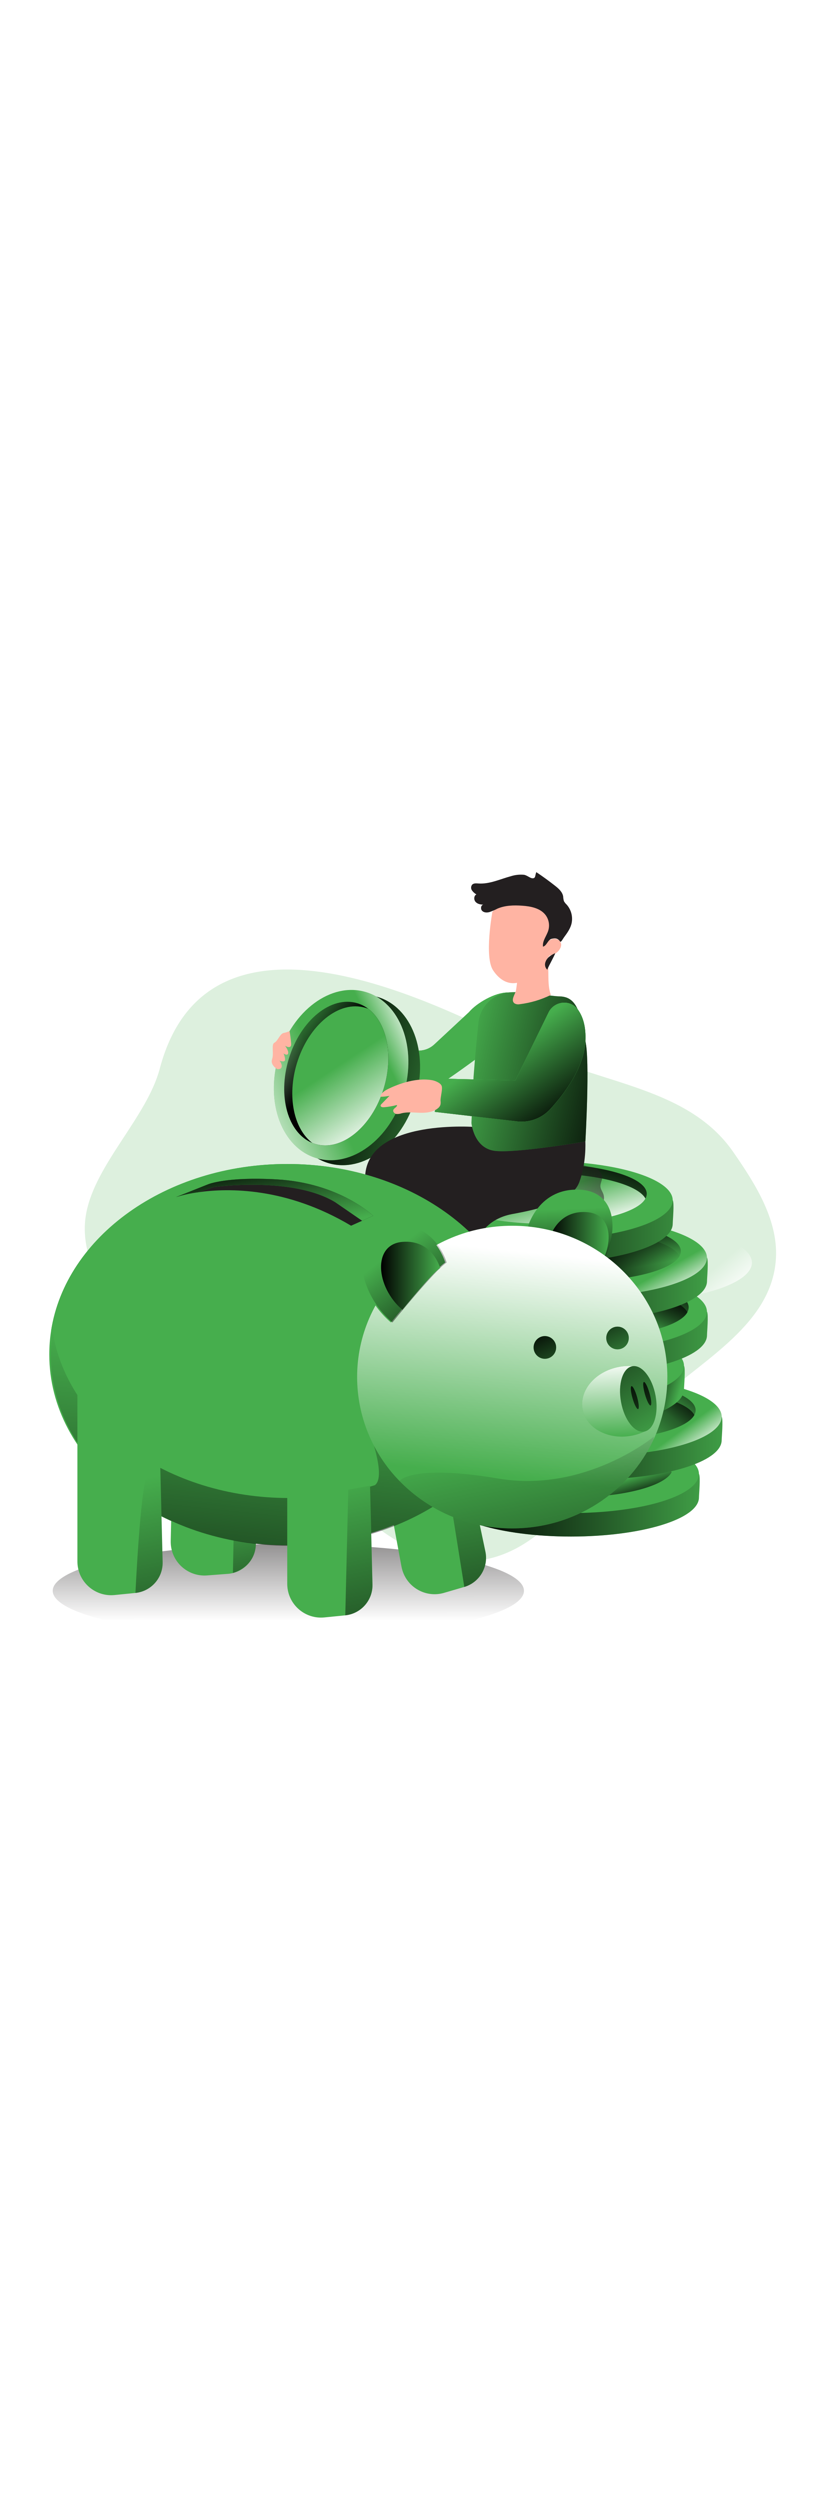 <?xml version="1.0" encoding="UTF-8"?>
<svg xmlns="http://www.w3.org/2000/svg" xmlns:xlink="http://www.w3.org/1999/xlink" id="_0068_piggy_bank" viewBox="0 0 500 500" data-imageid="savings-76" class="illustrations_image" style="width: 166px;">
  <defs>
    <style>.cls-1_savings-76{fill:url(#linear-gradient);}.cls-1_savings-76,.cls-2_savings-76,.cls-3_savings-76,.cls-4_savings-76,.cls-5_savings-76,.cls-6_savings-76,.cls-7_savings-76,.cls-8_savings-76,.cls-9_savings-76,.cls-10_savings-76,.cls-11_savings-76,.cls-12_savings-76,.cls-13_savings-76,.cls-14_savings-76,.cls-15_savings-76,.cls-16_savings-76,.cls-17_savings-76,.cls-18_savings-76,.cls-19_savings-76,.cls-20_savings-76,.cls-21_savings-76,.cls-22_savings-76,.cls-23_savings-76,.cls-24_savings-76,.cls-25_savings-76,.cls-26_savings-76,.cls-27_savings-76,.cls-28_savings-76,.cls-29_savings-76,.cls-30_savings-76,.cls-31_savings-76,.cls-32_savings-76,.cls-33_savings-76,.cls-34_savings-76,.cls-35_savings-76,.cls-36_savings-76,.cls-37_savings-76,.cls-38_savings-76,.cls-39_savings-76,.cls-40_savings-76,.cls-41_savings-76,.cls-42_savings-76,.cls-43_savings-76,.cls-44_savings-76,.cls-45_savings-76,.cls-46_savings-76,.cls-47_savings-76,.cls-48_savings-76,.cls-49_savings-76,.cls-50_savings-76{stroke-width:0px;}.cls-2_savings-76{isolation:isolate;opacity:.18;}.cls-2_savings-76,.cls-50_savings-76{fill:#68e1fd;}.cls-3_savings-76{fill:url(#linear-gradient-38-savings-76);}.cls-4_savings-76{fill:url(#linear-gradient-33-savings-76);}.cls-5_savings-76{fill:url(#linear-gradient-29-savings-76);}.cls-6_savings-76{fill:url(#linear-gradient-32-savings-76);}.cls-7_savings-76{fill:url(#linear-gradient-30-savings-76);}.cls-8_savings-76{fill:url(#linear-gradient-31-savings-76);}.cls-9_savings-76{fill:url(#linear-gradient-36-savings-76);}.cls-10_savings-76{fill:url(#linear-gradient-39-savings-76);}.cls-11_savings-76{fill:url(#linear-gradient-34-savings-76);}.cls-12_savings-76{fill:url(#linear-gradient-37-savings-76);}.cls-13_savings-76{fill:url(#linear-gradient-35-savings-76);}.cls-14_savings-76{fill:url(#linear-gradient-28-savings-76);}.cls-15_savings-76{fill:url(#linear-gradient-25-savings-76);}.cls-16_savings-76{fill:url(#linear-gradient-11-savings-76);}.cls-17_savings-76{fill:url(#linear-gradient-12-savings-76);}.cls-18_savings-76{fill:url(#linear-gradient-13-savings-76);}.cls-19_savings-76{fill:url(#linear-gradient-10-savings-76);}.cls-20_savings-76{fill:url(#linear-gradient-17-savings-76);}.cls-21_savings-76{fill:url(#linear-gradient-16-savings-76);}.cls-22_savings-76{fill:url(#linear-gradient-19-savings-76);}.cls-23_savings-76{fill:url(#linear-gradient-15-savings-76);}.cls-24_savings-76{fill:url(#linear-gradient-23-savings-76);}.cls-25_savings-76{fill:url(#linear-gradient-21-savings-76);}.cls-26_savings-76{fill:url(#linear-gradient-18-savings-76);}.cls-27_savings-76{fill:url(#linear-gradient-14-savings-76);}.cls-28_savings-76{fill:url(#linear-gradient-22-savings-76);}.cls-29_savings-76{fill:url(#linear-gradient-20-savings-76);}.cls-30_savings-76{fill:url(#linear-gradient-27-savings-76);}.cls-31_savings-76{fill:url(#linear-gradient-24-savings-76);}.cls-32_savings-76{fill:url(#linear-gradient-26-savings-76);}.cls-33_savings-76{fill:url(#linear-gradient-45-savings-76);}.cls-34_savings-76{fill:url(#linear-gradient-46-savings-76);}.cls-35_savings-76{fill:url(#linear-gradient-44-savings-76);}.cls-36_savings-76{fill:url(#linear-gradient-42-savings-76);}.cls-37_savings-76{fill:url(#linear-gradient-43-savings-76);}.cls-38_savings-76{fill:url(#linear-gradient-40-savings-76);}.cls-39_savings-76{fill:url(#linear-gradient-41-savings-76);}.cls-40_savings-76{fill:url(#linear-gradient-4-savings-76);}.cls-41_savings-76{fill:url(#linear-gradient-2-savings-76);}.cls-42_savings-76{fill:url(#linear-gradient-3-savings-76);}.cls-43_savings-76{fill:url(#linear-gradient-8-savings-76);}.cls-44_savings-76{fill:url(#linear-gradient-9-savings-76);}.cls-45_savings-76{fill:url(#linear-gradient-7-savings-76);}.cls-46_savings-76{fill:url(#linear-gradient-5-savings-76);}.cls-47_savings-76{fill:url(#linear-gradient-6-savings-76);}.cls-48_savings-76{fill:#231f20;}.cls-49_savings-76{fill:#ffb4a3;}</style>
    <linearGradient id="linear-gradient-savings-76" x1="425.08" y1="1799.08" x2="401.33" y2="1830.76" gradientTransform="translate(-140.39 1955.13) scale(1 -1)" gradientUnits="userSpaceOnUse">
      <stop offset="0" stop-color="#000"></stop>
      <stop offset="1" stop-color="#000" stop-opacity="0"></stop>
    </linearGradient>
    <linearGradient id="linear-gradient-2-savings-76" x1="422.31" y1="1556.15" x2="577.24" y2="1556.15" xlink:href="#linear-gradient-savings-76"></linearGradient>
    <linearGradient id="linear-gradient-3-savings-76" x1="492.01" y1="1544.7" x2="486.89" y2="1562.41" gradientTransform="translate(-140.39 1955.13) scale(1 -1)" gradientUnits="userSpaceOnUse">
      <stop offset="0" stop-color="#000"></stop>
      <stop offset=".84" stop-color="#000" stop-opacity="0"></stop>
    </linearGradient>
    <linearGradient id="linear-gradient-4-savings-76" x1="435.82" y1="1590.63" x2="590.76" y2="1590.63" xlink:href="#linear-gradient-savings-76"></linearGradient>
    <linearGradient id="linear-gradient-5-savings-76" x1="405.82" y1="1581.38" x2="422.03" y2="1559.36" gradientTransform="translate(-31 1955.13) scale(1 -1)" gradientUnits="userSpaceOnUse">
      <stop offset=".32" stop-color="#fff" stop-opacity="0"></stop>
      <stop offset="1" stop-color="#fff"></stop>
    </linearGradient>
    <linearGradient id="linear-gradient-6-savings-76" x1="530.49" y1="1652.31" x2="512.77" y2="1628.46" xlink:href="#linear-gradient-savings-76"></linearGradient>
    <linearGradient id="linear-gradient-7-savings-76" x1="537.41" y1="1650.3" x2="494.54" y2="1601.79" xlink:href="#linear-gradient-3-savings-76"></linearGradient>
    <linearGradient id="linear-gradient-8-savings-76" x1="524.71" y1="1610.41" x2="545.5" y2="1604.35" xlink:href="#linear-gradient-savings-76"></linearGradient>
    <linearGradient id="linear-gradient-9-savings-76" x1="430.57" y1="1653.84" x2="585.49" y2="1653.84" xlink:href="#linear-gradient-savings-76"></linearGradient>
    <linearGradient id="linear-gradient-10-savings-76" x1="424.35" y1="1676.73" x2="445.45" y2="1651.65" xlink:href="#linear-gradient-5-savings-76"></linearGradient>
    <linearGradient id="linear-gradient-11-savings-76" x1="396.58" y1="-349.55" x2="383.64" y2="-313.67" gradientTransform="translate(-31 600.5)" xlink:href="#linear-gradient-savings-76"></linearGradient>
    <linearGradient id="linear-gradient-12-savings-76" x1="513.57" y1="1704.32" x2="497.99" y2="1675.31" xlink:href="#linear-gradient-savings-76"></linearGradient>
    <linearGradient id="linear-gradient-13-savings-76" x1="426.51" y1="1686.4" x2="581.43" y2="1686.4" xlink:href="#linear-gradient-savings-76"></linearGradient>
    <linearGradient id="linear-gradient-14-savings-76" x1="390.58" y1="1681.18" x2="404.63" y2="1656.07" xlink:href="#linear-gradient-5-savings-76"></linearGradient>
    <linearGradient id="linear-gradient-15-savings-76" x1="487.39" y1="1713.69" x2="492.98" y2="1683.88" xlink:href="#linear-gradient-3-savings-76"></linearGradient>
    <linearGradient id="linear-gradient-16-savings-76" x1="488.09" y1="1701.37" x2="550.98" y2="1709.95" xlink:href="#linear-gradient-savings-76"></linearGradient>
    <linearGradient id="linear-gradient-17-savings-76" x1="423.52" y1="1721.01" x2="578.46" y2="1721.01" xlink:href="#linear-gradient-savings-76"></linearGradient>
    <linearGradient id="linear-gradient-18-savings-76" x1="477.53" y1="1772.26" x2="463.09" y2="1718.69" xlink:href="#linear-gradient-savings-76"></linearGradient>
    <linearGradient id="linear-gradient-19-savings-76" x1="463.83" y1="1753.12" x2="475.48" y2="1711.19" gradientTransform="translate(-140.39 1955.13) scale(1 -1)" xlink:href="#linear-gradient-5-savings-76"></linearGradient>
    <linearGradient id="linear-gradient-20-savings-76" x1="465.67" y1="1736.04" x2="539.65" y2="1736.04" gradientTransform="translate(-140.39 1955.13) scale(1 -1)" gradientUnits="userSpaceOnUse">
      <stop offset="0" stop-color="#231f20" stop-opacity="0"></stop>
      <stop offset="1" stop-color="#231f20"></stop>
    </linearGradient>
    <linearGradient id="linear-gradient-21-savings-76" x1="334.05" y1="1812.59" x2="437.34" y2="1786.29" gradientTransform="translate(-1621.63 315.8) rotate(73.74) scale(1 -1)" xlink:href="#linear-gradient-savings-76"></linearGradient>
    <linearGradient id="linear-gradient-22-savings-76" x1="407.73" y1="1845.27" x2="166.44" y2="1737.56" gradientTransform="translate(-1632.57 325.91) rotate(73.74) scale(1 -1)" gradientUnits="userSpaceOnUse">
      <stop offset=".32" stop-color="#fff" stop-opacity="0"></stop>
      <stop offset=".54" stop-color="#fff"></stop>
    </linearGradient>
    <linearGradient id="linear-gradient-23-savings-76" x1="331.79" y1="1811.15" x2="439.61" y2="1861.94" xlink:href="#linear-gradient-22-savings-76"></linearGradient>
    <linearGradient id="linear-gradient-24-savings-76" x1="335.37" y1="1817.14" x2="305.64" y2="1839.56" xlink:href="#linear-gradient-savings-76"></linearGradient>
    <linearGradient id="linear-gradient-25-savings-76" x1="329.49" y1="1834.2" x2="369.17" y2="1773.91" gradientTransform="translate(-140.39 1955.13) scale(1 -1)" xlink:href="#linear-gradient-5-savings-76"></linearGradient>
    <linearGradient id="linear-gradient-26-savings-76" x1="520.53" y1="1797.77" x2="417.05" y2="1820.47" xlink:href="#linear-gradient-savings-76"></linearGradient>
    <linearGradient id="linear-gradient-27-savings-76" x1="474.54" y1="1777.75" x2="440.75" y2="1825.8" xlink:href="#linear-gradient-savings-76"></linearGradient>
    <linearGradient id="linear-gradient-28-savings-76" x1="204.71" y1="1481.76" x2="204.66" y2="1576.12" gradientTransform="translate(-31 1955.13) scale(1 -1)" xlink:href="#linear-gradient-20-savings-76"></linearGradient>
    <linearGradient id="linear-gradient-29-savings-76" x1="448.29" y1="1407.82" x2="411.31" y2="1585.54" xlink:href="#linear-gradient-savings-76"></linearGradient>
    <linearGradient id="linear-gradient-30-savings-76" x1="198.25" y1="1610.73" x2="174.5" y2="1724.86" gradientTransform="translate(-31 2125.13) scale(1 -1)" xlink:href="#linear-gradient-savings-76"></linearGradient>
    <linearGradient id="linear-gradient-31-savings-76" x1="375.79" y1="1849.1" x2="374.05" y2="1899.99" gradientTransform="translate(-31 2125.13) scale(1 -1)" xlink:href="#linear-gradient-savings-76"></linearGradient>
    <linearGradient id="linear-gradient-32-savings-76" x1="471.44" y1="1707.51" x2="507.04" y2="1707.51" xlink:href="#linear-gradient-savings-76"></linearGradient>
    <linearGradient id="linear-gradient-33-savings-76" x1="183.25" y1="1603.14" x2="205.16" y2="1813.95" gradientTransform="translate(-31 2125.13) scale(1 -1)" gradientUnits="userSpaceOnUse">
      <stop offset="0" stop-color="#000"></stop>
      <stop offset=".07" stop-color="#000" stop-opacity=".84"></stop>
      <stop offset="1" stop-color="#000" stop-opacity="0"></stop>
    </linearGradient>
    <linearGradient id="linear-gradient-34-savings-76" x1="443" y1="1568.64" x2="467.96" y2="1819.38" gradientTransform="translate(-140.39 1955.13) scale(1 -1)" gradientUnits="userSpaceOnUse">
      <stop offset="0" stop-color="#fff" stop-opacity="0"></stop>
      <stop offset=".54" stop-color="#fff"></stop>
    </linearGradient>
    <linearGradient id="linear-gradient-35-savings-76" x1="353.46" y1="1659" x2="375.17" y2="1611.8" gradientTransform="translate(-31 1955.13) scale(1 -1)" xlink:href="#linear-gradient-savings-76"></linearGradient>
    <linearGradient id="linear-gradient-36-savings-76" x1="391.74" y1="1676.6" x2="413.44" y2="1629.41" gradientTransform="translate(-31 1955.13) scale(1 -1)" xlink:href="#linear-gradient-savings-76"></linearGradient>
    <linearGradient id="linear-gradient-37-savings-76" x1="510.56" y1="1591.95" x2="507.74" y2="1661.17" gradientTransform="translate(-140.39 1955.13) scale(1 -1)" gradientUnits="userSpaceOnUse">
      <stop offset="0" stop-color="#fff" stop-opacity="0"></stop>
      <stop offset=".67" stop-color="#fff"></stop>
    </linearGradient>
    <linearGradient id="linear-gradient-38-savings-76" x1="486.83" y1="1680.51" x2="543.46" y2="1590.84" gradientTransform="translate(-425.53 1835.84) rotate(10.41) scale(1 -1)" xlink:href="#linear-gradient-savings-76"></linearGradient>
    <linearGradient id="linear-gradient-39-savings-76" x1="517.62" y1="1640.16" x2="536.49" y2="1552.99" xlink:href="#linear-gradient-savings-76"></linearGradient>
    <linearGradient id="linear-gradient-40-savings-76" x1="525.26" y1="1641.81" x2="544.13" y2="1554.64" xlink:href="#linear-gradient-savings-76"></linearGradient>
    <linearGradient id="linear-gradient-41-savings-76" x1="491.85" y1="1415.07" x2="454.86" y2="1592.79" xlink:href="#linear-gradient-savings-76"></linearGradient>
    <linearGradient id="linear-gradient-42-savings-76" x1="311.83" y1="1813.67" x2="266.16" y2="1873.26" gradientTransform="translate(-31 2125.13) scale(1 -1)" xlink:href="#linear-gradient-savings-76"></linearGradient>
    <linearGradient id="linear-gradient-43-savings-76" x1="369.93" y1="1689.61" x2="405.53" y2="1689.61" xlink:href="#linear-gradient-savings-76"></linearGradient>
    <linearGradient id="linear-gradient-44-savings-76" x1="299.75" y1="1763.94" x2="308.74" y2="1715.48" xlink:href="#linear-gradient-savings-76"></linearGradient>
    <linearGradient id="linear-gradient-45-savings-76" x1="260.14" y1="1388.82" x2="223.15" y2="1566.54" xlink:href="#linear-gradient-savings-76"></linearGradient>
    <linearGradient id="linear-gradient-46-savings-76" x1="383.65" y1="1390.44" x2="346.66" y2="1568.16" xlink:href="#linear-gradient-savings-76"></linearGradient>
  </defs>
  <path id="background_savings-76" class="cls-2_savings-76 targetColor" d="M96.27,140.67c-7.72,29.12-38.55,57.23-44.26,86.8-5.33,27.4,12.7,54.33,34.59,71.64,21.9,17.32,48.13,28.52,69.75,46.21,21.32,17.48,37.25,40.59,57.02,59.8,19.77,19.22,45.88,35.09,73.29,32.15,47.24-5.08,70.22-58.58,104.36-91.63,28.75-27.8,72.43-48.6,76.25-88.43,2.32-24.11-11.79-46.42-25.59-66.31-26.88-38.8-78.78-40.76-121.88-61.31-43.8-20.87-193.02-103.99-223.54,11.08Z" style="fill: rgb(70, 174, 77);"></path>
  <g id="hand_savings-76">
    <path class="cls-50_savings-76 targetColor" d="M282.55,106.69l-20.9,19.45c-2.89,2.7-6.79,4.04-10.73,3.69l-36.23-3.21-2.26,22.33s40.6,6.34,46.4,4.63c5.79-1.71,41.65-28.89,41.65-28.89l5.29-29.81c-7.61-.03-18.54,6.3-23.22,11.8Z" style="fill: rgb(70, 174, 77);"></path>
    <path class="cls-50_savings-76 targetColor" d="M282.55,106.69l-20.9,19.45c-2.89,2.7-6.79,4.04-10.73,3.69l-36.23-3.21-2.26,22.33s40.6,6.34,46.4,4.63c5.79-1.71,41.65-28.89,41.65-28.89l5.29-29.81c-7.61-.03-18.54,6.3-23.22,11.8Z" style="fill: rgb(70, 174, 77);"></path>
    <path class="cls-1_savings-76" d="M282.55,106.69l-20.9,19.45c-2.89,2.7-6.79,4.04-10.73,3.69l-36.23-3.21-2.26,22.33s40.6,6.34,46.4,4.63c5.79-1.71,41.65-28.89,41.65-28.89l5.29-29.81c-7.61-.03-18.54,6.3-23.22,11.8Z"></path>
  </g>
  <g id="coins_savings-76">
    <path class="cls-50_savings-76 targetColor" d="M421.06,399.04c0,13.01-34.52,23.57-77.1,23.57s-77.1-10.56-77.1-23.57c0-1.25-.61-12.95,0-14.15,5.76-11.28,38.62-9.43,77.1-9.43s69.91-1.31,77.1,9.43c1.03,1.54,0,12.52,0,14.15Z" style="fill: rgb(70, 174, 77);"></path>
    <path class="cls-41_savings-76" d="M421.06,399.04c0,13.01-34.52,23.57-77.1,23.57s-77.1-10.56-77.1-23.57c0-1.25-.61-12.95,0-14.15,5.76-11.28,38.62-9.43,77.1-9.43s69.91-1.31,77.1,9.43c1.03,1.54,0,12.52,0,14.15Z"></path>
    <ellipse class="cls-50_savings-76 targetColor" cx="343.95" cy="384.89" rx="77.1" ry="23.57" style="fill: rgb(70, 174, 77);"></ellipse>
    <path class="cls-50_savings-76 targetColor" d="M404.61,383.87c-4.63,8.6-30.04,15.16-60.66,15.16s-56-6.56-60.66-15.16c4.63-8.6,30.04-15.18,60.66-15.18s56.01,6.58,60.66,15.18Z" style="fill: rgb(70, 174, 77);"></path>
    <path class="cls-42_savings-76" d="M404.61,383.87c-4.63,8.6-30.04,15.16-60.66,15.16s-56-6.56-60.66-15.16c4.63-8.6,30.04-15.18,60.66-15.18s56.01,6.58,60.66,15.18Z"></path>
    <path class="cls-50_savings-76 targetColor" d="M434.74,364.55c0,13.02-34.52,23.57-77.1,23.57s-77.1-10.55-77.1-23.57c0-1.25-.61-12.95,0-14.15,5.76-11.28,38.62-9.42,77.1-9.42s69.91-1.31,77.1,9.42c1.03,1.54,0,12.56,0,14.15Z" style="fill: rgb(70, 174, 77);"></path>
    <path class="cls-40_savings-76" d="M434.74,364.55c0,13.02-34.52,23.57-77.1,23.57s-77.1-10.55-77.1-23.57c0-1.25-.61-12.95,0-14.15,5.76-11.28,38.62-9.42,77.1-9.42s69.91-1.31,77.1,9.42c1.03,1.54,0,12.56,0,14.15Z"></path>
    <ellipse class="cls-50_savings-76 targetColor" cx="357.64" cy="350.4" rx="77.1" ry="23.57" style="fill: rgb(70, 174, 77);"></ellipse>
    <ellipse class="cls-46_savings-76" cx="357.64" cy="350.4" rx="77.1" ry="23.57"></ellipse>
    <path class="cls-47_savings-76" d="M419.05,346.54c-.01,1-.28,1.98-.77,2.84-4.63,8.6-30.04,15.17-60.67,15.17s-56-6.57-60.65-15.17c-.49-.87-.76-1.84-.77-2.84,0-9.96,27.5-18.03,61.41-18.03s61.46,8.07,61.46,18.03Z"></path>
    <path class="cls-45_savings-76" d="M418.3,349.38c-4.63,8.6-30.04,15.17-60.67,15.17s-56-6.57-60.65-15.17c4.63-8.6,30.04-15.17,60.65-15.17s56.02,6.57,60.67,15.17Z"></path>
    <path class="cls-50_savings-76 targetColor" d="M412.04,333.91c0,13.02-34.52,23.57-77.1,23.57s-77.1-10.55-77.1-23.57c0-1.24-.61-12.95,0-14.14,5.76-11.28,38.62-9.43,77.1-9.43s69.91-1.31,77.1,9.43c1.03,1.53,0,12.51,0,14.14Z" style="fill: rgb(70, 174, 77);"></path>
    <path class="cls-43_savings-76" d="M412.04,333.91c0,13.02-34.52,23.57-77.1,23.57s-77.1-10.55-77.1-23.57c0-1.24-.61-12.95,0-14.14,5.76-11.28,38.62-9.43,77.1-9.43s69.91-1.31,77.1,9.43c1.03,1.53,0,12.51,0,14.14Z"></path>
    <ellipse class="cls-50_savings-76 targetColor" cx="334.95" cy="319.76" rx="77.1" ry="23.57" style="fill: rgb(70, 174, 77);"></ellipse>
    <path class="cls-50_savings-76 targetColor" d="M425.9,301.34c0,13.01-34.52,23.57-77.1,23.57s-77.1-10.56-77.1-23.57c0-1.25-.61-12.95,0-14.15,5.76-11.28,38.62-9.42,77.1-9.42s69.91-1.31,77.1,9.42c1,1.54,0,12.52,0,14.15Z" style="fill: rgb(70, 174, 77);"></path>
    <path class="cls-44_savings-76" d="M425.9,301.34c0,13.01-34.52,23.57-77.1,23.57s-77.1-10.56-77.1-23.57c0-1.25-.61-12.95,0-14.15,5.76-11.28,38.62-9.42,77.1-9.42s69.91-1.31,77.1,9.42c1,1.54,0,12.52,0,14.15Z"></path>
    <ellipse class="cls-50_savings-76 targetColor" cx="348.76" cy="287.19" rx="77.1" ry="23.57" style="fill: rgb(70, 174, 77);"></ellipse>
    <ellipse class="cls-19_savings-76" cx="375.86" cy="257.6" rx="77.1" ry="23.57"></ellipse>
    <path class="cls-16_savings-76" d="M414.86,284.56c-.01,1-.28,1.98-.77,2.85-4.63,8.6-30.04,15.17-60.66,15.17s-55.96-6.57-60.6-15.17c-.49-.87-.76-1.85-.77-2.85,0-9.95,27.5-18.02,61.42-18.02s61.39,8.06,61.39,18.02Z"></path>
    <path class="cls-17_savings-76" d="M414.13,287.48c-4.63,8.6-30.04,15.17-60.66,15.17s-56.01-6.57-60.65-15.17c4.63-8.6,30.04-15.17,60.66-15.17s55.96,6.57,60.65,15.17Z"></path>
    <path class="cls-50_savings-76 targetColor" d="M425.9,268.78c0,13.01-34.52,23.57-77.1,23.57s-77.1-10.56-77.1-23.57c0-1.25-.61-12.95,0-14.15,5.76-11.28,38.62-9.42,77.1-9.42s69.91-1.32,77.1,9.42c1,1.54,0,12.56,0,14.15Z" style="fill: rgb(70, 174, 77);"></path>
    <path class="cls-18_savings-76" d="M425.9,268.78c0,13.01-34.52,23.57-77.1,23.57s-77.1-10.56-77.1-23.57c0-1.25-.61-12.95,0-14.15,5.76-11.28,38.62-9.42,77.1-9.42s69.91-1.32,77.1,9.42c1,1.54,0,12.56,0,14.15Z"></path>
    <ellipse class="cls-50_savings-76 targetColor" cx="348.76" cy="254.63" rx="77.1" ry="23.57" style="fill: rgb(70, 174, 77);"></ellipse>
    <ellipse class="cls-27_savings-76" cx="348.76" cy="254.63" rx="77.1" ry="23.57"></ellipse>
    <path class="cls-23_savings-76" d="M410.15,250.76c-.01,1-.28,1.98-.77,2.85-4.63,8.6-30.04,15.16-60.66,15.16s-55.96-6.56-60.6-15.16c-.49-.87-.76-1.85-.77-2.85,0-9.96,27.5-18.02,61.42-18.02s61.39,8.06,61.39,18.02Z"></path>
    <path class="cls-21_savings-76" d="M409.42,253.61c-4.63,8.6-30.04,15.16-60.66,15.16s-56.01-6.56-60.65-15.16c4.63-8.6,30.04-15.18,60.66-15.18s55.96,6.58,60.65,15.18Z"></path>
    <path class="cls-50_savings-76 targetColor" d="M405.25,234.18c0,13.01-34.52,23.57-77.1,23.57s-77.1-10.56-77.1-23.57c0-1.25-.61-12.95,0-14.15,5.76-11.28,38.62-9.43,77.1-9.43s69.91-1.31,77.1,9.43c1.03,1.54,0,12.52,0,14.15Z" style="fill: rgb(70, 174, 77);"></path>
    <path class="cls-20_savings-76" d="M405.25,234.18c0,13.01-34.52,23.57-77.1,23.57s-77.1-10.56-77.1-23.57c0-1.25-.61-12.95,0-14.15,5.76-11.28,38.62-9.43,77.1-9.43s69.91-1.31,77.1,9.43c1.03,1.54,0,12.52,0,14.15Z"></path>
    <ellipse class="cls-50_savings-76 targetColor" cx="328.15" cy="220.03" rx="77.1" ry="23.57" style="fill: rgb(70, 174, 77);"></ellipse>
    <path class="cls-26_savings-76" d="M389.6,216.16c-.01,1-.28,1.98-.77,2.85-4.63,8.6-30.04,15.16-60.66,15.16s-56-6.56-60.66-15.16c-.49-.87-.76-1.85-.77-2.85,0-9.96,27.5-18.02,61.42-18.02s61.45,8.03,61.45,18.02Z"></path>
    <path class="cls-50_savings-76 targetColor" d="M388.82,219.01c-4.63,8.6-30.04,15.16-60.66,15.16s-56-6.56-60.66-15.16c4.63-8.6,30.04-15.18,60.66-15.18s56.03,6.58,60.66,15.18Z" style="fill: rgb(70, 174, 77);"></path>
    <path class="cls-22_savings-76" d="M388.82,219.01c-4.63,8.6-30.04,15.16-60.66,15.16s-56-6.56-60.66-15.16c4.63-8.6,30.04-15.18,60.66-15.18s56.03,6.58,60.66,15.18Z"></path>
    <path class="cls-29_savings-76" d="M358.57,200.55c2.42,1.2,4.39,3.73,4.1,6.43-.16,1.54-1.06,3.02-.99,4.59.06,1.69,1.22,3.13,1.78,4.72,1.31,3.69-.77,7.96-4.07,10.1-1.69,1.02-3.51,1.82-5.41,2.36-10.24,3.29-20.82,5.4-31.54,6.26-5.68.46-11.45.57-16.95,2.08-3.5.96-6.84,2.46-10.34,3.43-.85.3-1.76.39-2.65.25-1.76-.41-2.8-2.43-2.6-4.24.32-1.8,1.24-3.44,2.63-4.63,2.83-2.76,6.5-4.43,9.82-6.6,4.25-2.77,7.91-6.33,11.79-9.61,3.38-2.86,6.95-5.51,10.5-8.16,4.35-3.24,8.74-6.51,13.62-8.88,4.87-2.37,13.73-.77,12.88-.77.22,2.04,5.72,1.82,7.44,2.69Z"></path>
  </g>
  <g id="coin_savings-76">
    <path class="cls-49_savings-76" d="M183.43,132.03c-2.13,1.03-4.41,2.46-4.91,4.79,1.86.01,3.72-.18,5.54-.56l-4.84,5c-.3.23-.49.57-.55.94,0,.81,1.1,1.05,1.91.98,2.7-.21,5.37-.67,7.98-1.37.19,1.27-1.77,1.78-2.2,3-.39,1.07.65,2.2,1.75,2.42,1.13.09,2.26-.06,3.33-.45,3.62-.87,7.41-.36,11.14-.26,3.72.1,7.72-.33,10.6-2.71.67-.51,1.19-1.19,1.5-1.97.2-.81.24-1.65.12-2.47-.15-2.32,1.41-7.18.64-9.11-.73-1.82-4.05-3.09-5.78-3.38-10.65-1.78-22.31,3.31-26.22,5.17Z"></path>
    <ellipse class="cls-50_savings-76 targetColor" cx="212.63" cy="147.59" rx="52.2" ry="39.25" transform="translate(11.41 310.39) rotate(-73.74)" style="fill: rgb(70, 174, 77);"></ellipse>
    <ellipse class="cls-25_savings-76" cx="212.63" cy="147.59" rx="52.2" ry="39.25" transform="translate(11.41 310.39) rotate(-73.74)"></ellipse>
    <ellipse class="cls-50_savings-76 targetColor" cx="205.49" cy="144.62" rx="52.2" ry="39.33" transform="translate(8.55 300.68) rotate(-73.53)" style="fill: rgb(70, 174, 77);"></ellipse>
    <ellipse class="cls-28_savings-76" cx="205.49" cy="144.62" rx="52.2" ry="39.33" transform="translate(8.55 300.68) rotate(-73.53)"></ellipse>
    <ellipse class="cls-24_savings-76" cx="205.49" cy="144.62" rx="52.2" ry="39.33" transform="translate(8.55 300.68) rotate(-73.53)"></ellipse>
    <path class="cls-31_savings-76" d="M231.2,152.45c-7.04,23.4-25.58,38.45-41.4,33.61-.56-.17-1.1-.36-1.64-.57h0c-14.67-5.88-21.02-27.97-14.24-50.53,7.04-23.39,25.58-38.44,41.4-33.61,2.35.72,4.55,1.85,6.51,3.33h0c11.12,8.39,15.35,27.9,9.37,47.77Z"></path>
    <path class="cls-50_savings-76 targetColor" d="M231.2,152.45c-7.04,23.4-25.58,38.45-41.4,33.61-.56-.17-1.1-.36-1.64-.57h0c-11.11-8.39-15.35-27.9-9.37-47.77,7.05-23.39,25.58-38.45,41.4-33.61.56.17,1.1.36,1.64.57h0c11.12,8.39,15.35,27.9,9.37,47.77Z" style="fill: rgb(70, 174, 77);"></path>
    <path class="cls-15_savings-76" d="M231.2,152.45c-7.04,23.4-25.58,38.45-41.4,33.61-.56-.17-1.1-.36-1.64-.57h0c-11.11-8.39-15.35-27.9-9.37-47.77,7.05-23.39,25.58-38.45,41.4-33.61.56.17,1.1.36,1.64.57h0c11.12,8.39,15.35,27.9,9.37,47.77Z"></path>
    <path class="cls-49_savings-76" d="M174.42,118.13c.45,2.5.77,5.03.97,7.56.24,3.72-3.68,1.27-3.68,1.27,0,0,2.32,2.97,1.85,4.63s-2.77,0-2.77,0c0,0,1.14,2.46.87,4.01-.27,1.55-3.33.29-3.33.29,0,0,1.68,1.98,1.34,3.75-.33,1.78-2.68,1.37-2.68,1.37,0,0-4.33-2.44-3.09-5.93,1.24-3.49-.64-8.93,1.41-9.96,2.05-1.03,3.35-5.41,5.53-5.86,1.23-.25,2.43-.63,3.58-1.13Z"></path>
  </g>
  <g id="character_savings-76">
    <path class="cls-48_savings-76" d="M287.35,175.95s-65.54-5.51-67.4,29.49l-4.99,8.18,36.08,20.56s-3-8.6,5.21-12.79c8.22-4.19,41.38-6.23,46.52-15.95,5.14-9.72-15.43-29.49-15.43-29.49Z"></path>
    <path class="cls-48_savings-76" d="M298.67,184.59s-41.92,16.51-45.49,34.42c-3.57,17.9-2.13,15.18-2.13,15.18l15.45,10.91,22.64-3.82s4.63-10.21,19.42-12.94c14.78-2.73,35.74-7.21,40.28-18.89,4.53-11.69,3.78-24.85,3.78-24.85h-53.94Z"></path>
    <path class="cls-50_savings-76 targetColor" d="M285.28,145.51l-1.28,27.95s1.31,15.27,14.15,16.82c12.84,1.55,54.49-5.7,54.49-5.7,0,0,2.83-49.15,0-60.41-2.83-11.26-2.78-26.69-15.37-26.95-6.31-.13-22.82-3.51-31.5-2.32-9.34,1.28-16.59,8.78-17.56,18.16-.86,8.08-1.91,19.07-2.92,32.45Z" style="fill: rgb(70, 174, 77);"></path>
    <path class="cls-32_savings-76" d="M285.28,145.51l-1.28,27.95s1.31,15.27,14.15,16.82c12.84,1.55,54.49-5.7,54.49-5.7,0,0,2.83-49.15,0-60.41-2.83-11.26-2.78-26.69-15.37-26.95-6.31-.13-22.82-3.51-31.5-2.32-9.34,1.28-16.59,8.78-17.56,18.16-.86,8.08-1.91,19.07-2.92,32.45Z"></path>
    <path class="cls-50_savings-76 targetColor" d="M330.43,106.92c3.44-7.05,13.21-8.06,17.76-1.68,2.85,4.01,4.91,9.99,4.46,18.93-.82,16.1-12.65,31.67-21.11,40.86-4.86,5.3-11.88,8.09-19.05,7.59l-50.57-5.84,2.32-20.08,46.24,1.16,19.96-40.94Z" style="fill: rgb(70, 174, 77);"></path>
    <path class="cls-50_savings-76 targetColor" d="M330.43,106.92c3.44-7.05,13.21-8.06,17.76-1.68,2.85,4.01,4.91,9.99,4.46,18.93-.82,16.1-12.65,31.67-21.11,40.86-4.86,5.3-11.88,8.09-19.05,7.59l-50.57-5.84,2.32-20.08,46.24,1.16,19.96-40.94Z" style="fill: rgb(70, 174, 77);"></path>
    <path class="cls-50_savings-76 targetColor" d="M330.43,106.92c3.44-7.05,13.21-8.06,17.76-1.68,2.85,4.01,4.91,9.99,4.46,18.93-.82,16.1-12.65,31.67-21.11,40.86-4.86,5.3-11.88,8.09-19.05,7.59l-50.57-5.84,2.32-20.08,46.24,1.16,19.96-40.94Z" style="fill: rgb(70, 174, 77);"></path>
    <path class="cls-30_savings-76" d="M330.43,106.92c3.44-7.05,13.21-8.06,17.76-1.68,2.85,4.01,4.91,9.99,4.46,18.93-.82,16.1-12.65,31.67-21.11,40.86-4.86,5.3-11.88,8.09-19.05,7.59l-50.57-5.84,2.32-20.08,46.24,1.16,19.96-40.94Z"></path>
    <path class="cls-49_savings-76" d="M234,152.88c-2.13,1.03-4.4,2.46-4.91,4.79,1.86.01,3.72-.18,5.54-.56l-4.82,4.96c-.29.24-.48.58-.54.95,0,.77,1.1,1.04,1.9.98,2.7-.21,5.37-.67,7.98-1.37.19,1.27-1.77,1.78-2.2,3-.39,1.07.65,2.2,1.75,2.42,1.13.08,2.26-.07,3.33-.45,3.62-.88,7.41-.36,11.14-.27,3.72.09,7.72-.32,10.61-2.71.67-.5,1.19-1.19,1.49-1.97.2-.81.24-1.65.12-2.47-.15-2.32,1.41-7.18.64-9.11-.72-1.82-4.05-3.09-5.78-3.38-10.67-1.85-22.33,3.28-26.24,5.2Z"></path>
    <path class="cls-49_savings-76" d="M310,101.46c.95.53,2.07.69,3.14.45,6.5-.8,12.83-2.69,18.71-5.58-2.09-5.72-1.2-12.04-1.71-18.12-.18-2.04-.77-4.39-2.6-5.23-1.35-.61-2.93-.18-4.29.41-5.49,2.52-9.6,7.32-11.25,13.13-.77,2.55-.67,5.24-1.37,7.8-.59,1.98-3.08,5.38-.64,7.14Z"></path>
    <path class="cls-49_savings-76" d="M296.61,46.34s-4.97,26.97.41,35.13c5.38,8.16,13.13,10.3,20.85,4.56,4.97-3.85,9.41-8.34,13.19-13.36,0,0,4.89-.68,6.63-4.87,1.74-4.19-3.19-6.52-5.84-4.77-2.65,1.75,4.87-11.64,1.6-13.2-3.27-1.56-19.08-24.64-36.84-3.48Z"></path>
    <path class="cls-48_savings-76" d="M315.72,23.96c-2.64-.25-5.31.03-7.84.82-6.52,1.75-12.91,4.88-19.64,4.42-1.33-.09-2.86-.25-3.8.7-.8.99-.86,2.38-.15,3.43.7,1.01,1.62,1.85,2.7,2.46-1.54.73-1.67,3.14-.55,4.44,1.12,1.31,2.98,1.71,4.7,1.7-1.5.34-1.78,2.65-.7,3.75s2.84,1.17,4.33.77c1.7-.58,3.35-1.28,4.94-2.12,4.63-1.98,9.81-2.09,14.82-1.75,5.24.36,11.01,1.48,14.17,5.69,1.93,2.63,2.53,6,1.63,9.14-1,3.35-3.71,6.37-3.22,9.84,2.32-.56,2.9-4.22,5.26-4.74,1.86-.42,3.47-.56,5.07,1.69.49.68,1.81-1.89,2.32-2.56,1.78-2.41,3.58-4.89,4.41-7.77,1.14-4.21.08-8.71-2.82-11.96-.66-.6-1.22-1.32-1.65-2.11-.25-.91-.4-1.84-.44-2.79-.46-2.75-2.75-4.77-4.94-6.48-3.65-2.87-7.4-5.6-11.25-8.17-.84,2.09-.31,3.79-2.32,3.71-1.36-.05-3.41-1.88-5.05-2.1Z"></path>
    <path class="cls-48_savings-76" d="M329.75,81.22c-1.18-1.04-1.69-2.64-1.32-4.17.38-1.5,1.25-2.82,2.47-3.77,1.08-.86,2.27-1.57,3.55-2.09-.05,1.01-5.09,9.75-4.7,10.03Z"></path>
    <path class="cls-49_savings-76" d="M331.13,67.1c.05-.58.25-1.14.59-1.61.21-.2.45-.35.72-.45.43-.22.91-.33,1.4-.32.5.02.96.32,1.17.77.09.25.12.51.09.77-.18,2.18-1.69,4.03-3.79,4.63-.19.06-.4.06-.59,0-.23-.11-.4-.3-.49-.54-.31-.57-.33-1.25-.05-1.83.36-.53.79-.73.94-1.42Z"></path>
  </g>
  <g id="piggy_bank_savings-76">
    <ellipse class="cls-14_savings-76" cx="173.7" cy="455.29" rx="141.94" ry="28.16"></ellipse>
    <path class="cls-50_savings-76 targetColor" d="M279.7,452.95l-12.23,3.58c-10.75,3.13-22-3.05-25.13-13.8,0,0,0,0,0,0h0c-.2-.68-.36-1.37-.49-2.06l-9.43-51.01,47.34-18.07,12.64,60.03c1.99,9.34-3.54,18.63-12.69,21.35Z" style="fill: rgb(70, 174, 77);"></path>
    <path class="cls-5_savings-76" d="M279.7,452.95l-11.96-74.75,12.41-4.77,12.24,58.17c1.99,9.34-3.54,18.64-12.69,21.36Z"></path>
    <path class="cls-50_savings-76 targetColor" d="M137.35,445.06l-12.67.97c-11.21.82-20.97-7.61-21.79-18.82h0c-.05-.68-.06-1.35-.05-2.03l1.2-51.87,49.99-7.87.11,61.36c.05,9.54-7.27,17.51-16.78,18.27Z" style="fill: rgb(70, 174, 77);"></path>
    <path class="cls-7_savings-76" d="M141.08,405.71l-.77,38.8s13.65-3.34,13.86-17.71c.19-12.98.57-32.1.57-32.1l-13.66,11.01Z"></path>
    <path class="cls-50_savings-76 targetColor" d="M315.24,298.63c-8.83,56.64-69.14,100.47-142.21,100.47s-133.42-43.82-142.25-100.47c8.83-56.63,69.13-100.45,142.25-100.45s133.38,43.82,142.21,100.45Z" style="fill: rgb(70, 174, 77);"></path>
    <path class="cls-50_savings-76 targetColor" d="M315.27,298.63c-6.9,44.26-45.2,80.68-96.5,94.5,51.26-13.83,89.59-50.25,96.47-94.5-8.83-56.63-69.09-100.45-142.21-100.45S39.61,242,30.79,298.63c-.74,4.76-1.11,9.56-1.1,14.37,0,63.41,64.22,114.83,143.36,114.83s143.32-51.42,143.32-114.83c0-4.81-.36-9.62-1.09-14.37ZM40.93,328.98c-.84-1.58-1.63-3.19-2.38-4.81.75,1.62,1.54,3.23,2.38,4.81,14.86,28.14,43.33,50.56,78.78,61.95-35.47-11.42-63.93-33.84-78.78-61.95ZM124.26,392.31c1.54.44,3.07.86,4.59,1.27-1.54-.44-3.07-.86-4.59-1.27ZM209.4,395.4c1.54-.33,3.14-.68,4.7-1.06-1.55.36-3.12.71-4.7,1.06Z" style="fill: rgb(70, 174, 77);"></path>
    <path class="cls-50_savings-76 targetColor" d="M317.85,236.35s6.61-24.79,32.67-22.59c26.06,2.2,23.09,38.97,0,58.7,0,.03-25.49-31.45-32.67-36.11Z" style="fill: rgb(70, 174, 77);"></path>
    <path class="cls-8_savings-76" d="M317.85,236.57s6.61-24.79,32.67-22.59c26.06,2.2,23.09,38.97,0,58.7,0,.03-25.49-31.45-32.67-36.11Z"></path>
    <path class="cls-50_savings-76 targetColor" d="M331.05,242.94s4.63-17.28,22.76-15.74c18.13,1.54,16.09,27.16,0,40.93,0-.02-17.76-21.95-22.76-25.19Z" style="fill: rgb(70, 174, 77);"></path>
    <path class="cls-6_savings-76" d="M331.05,242.94s4.63-17.28,22.76-15.74c18.13,1.54,16.09,27.16,0,40.93,0-.02-17.76-21.95-22.76-25.19Z"></path>
    <path class="cls-4_savings-76" d="M317.28,313.3c0,63.41-64.17,114.83-143.32,114.83S30.61,376.71,30.61,313.3c0-4.81.37-9.61,1.1-14.37,8.83,56.6,69.12,100.46,142.25,100.46,17.56.05,35.03-2.56,51.82-7.72,6.6-4.63-1.98-28.39-2.17-28.92l12.47,6.48,11.94,13.69c36.69-17.76,62.62-48.33,68.18-83.97.73,4.75,1.1,9.55,1.09,14.35Z"></path>
    <path class="cls-50_savings-76 targetColor" d="M402.02,326.54c.01,12.96-2.81,25.77-8.26,37.53-14.67,31.67-47.28,53.64-85.18,53.64-25.58.08-50.1-10.23-67.92-28.58-16.36-16.74-25.52-39.21-25.53-62.61,0-50.36,41.85-91.14,93.45-91.14s93.45,40.8,93.45,91.16Z" style="fill: rgb(70, 174, 77);"></path>
    <path class="cls-11_savings-76" d="M402.02,326.54c.01,12.96-2.81,25.77-8.26,37.53-14.67,31.67-47.28,53.64-85.18,53.64-25.58.08-50.1-10.23-67.92-28.58-16.36-16.74-25.52-39.21-25.53-62.61,0-50.36,41.85-91.14,93.45-91.14s93.45,40.8,93.45,91.16Z"></path>
    <ellipse class="cls-50_savings-76 targetColor" cx="328.24" cy="308.69" rx="6.79" ry="6.84" style="fill: rgb(70, 174, 77);"></ellipse>
    <ellipse class="cls-50_savings-76 targetColor" cx="372" cy="303" rx="6.79" ry="6.84" style="fill: rgb(70, 174, 77);"></ellipse>
    <ellipse class="cls-13_savings-76" cx="328.24" cy="308.69" rx="6.79" ry="6.84"></ellipse>
    <ellipse class="cls-9_savings-76" cx="372" cy="303" rx="6.79" ry="6.84"></ellipse>
    <path class="cls-50_savings-76 targetColor" d="M381.42,319.96l7.24,39.21c-2.59,1.27-5.34,2.18-8.17,2.7-14.18,2.63-27.4-4.47-29.51-15.9-2.12-11.43,7.66-22.88,21.84-25.54,2.83-.55,5.72-.71,8.6-.47Z" style="fill: rgb(70, 174, 77);"></path>
    <path class="cls-12_savings-76" d="M381.42,319.96l7.24,39.21c-2.59,1.27-5.34,2.18-8.17,2.7-14.18,2.63-27.4-4.47-29.51-15.9-2.12-11.43,7.66-22.88,21.84-25.54,2.83-.55,5.72-.71,8.6-.47Z"></path>
    <ellipse class="cls-50_savings-76 targetColor" cx="384.52" cy="339.69" rx="10.57" ry="20" transform="translate(-55.05 75.07) rotate(-10.41)" style="fill: rgb(70, 174, 77);"></ellipse>
    <ellipse class="cls-3_savings-76" cx="384.52" cy="339.69" rx="10.57" ry="20" transform="translate(-55.05 75.07) rotate(-10.41)"></ellipse>
    <path class="cls-10_savings-76" d="M383.77,338.52c1.09,3.82,1.37,7.08.62,7.3s-2.25-2.7-3.34-6.51-1.37-7.07-.62-7.29,2.25,2.7,3.34,6.5Z"></path>
    <path class="cls-38_savings-76" d="M391.26,336.18c1.12,3.86,1.41,7.23.66,7.45s-2.26-2.77-3.38-6.67c-1.11-3.9-1.41-7.24-.66-7.45s2.26,2.77,3.38,6.67Z"></path>
    <path class="cls-39_savings-76" d="M393.88,362.43l-.12,1.64c-14.67,31.67-47.28,53.64-85.18,53.64-25.58.08-50.1-10.23-67.92-28.58,0,0,7.14-10.3,59.55-1.47,52.4,8.84,93.68-25.23,93.68-25.23Z"></path>
    <path class="cls-50_savings-76 targetColor" d="M268.18,257.54s-6.6-24.79-32.67-22.58c-26.07,2.21-23.09,38.97,0,58.7,0,.03,25.49-31.45,32.67-36.12Z" style="fill: rgb(70, 174, 77);"></path>
    <path class="cls-36_savings-76" d="M269.05,257.54s-6.6-24.79-32.67-22.58c-26.07,2.21-23.09,38.97,0,58.7,0,.03,25.49-31.45,32.67-36.12Z"></path>
    <path class="cls-50_savings-76 targetColor" d="M265.14,260.83s-4.63-17.27-22.76-15.73c-18.13,1.54-16.09,27.15,0,40.93,0-.02,17.76-21.93,22.76-25.2Z" style="fill: rgb(70, 174, 77);"></path>
    <path class="cls-37_savings-76" d="M265.14,260.83s-4.63-17.27-22.76-15.73c-18.13,1.54-16.09,27.15,0,40.93,0-.02,17.76-21.93,22.76-25.2Z"></path>
    <path class="cls-48_savings-76" d="M224.79,229.4l-6.65,2.98-6.65,2.98c-38.89-23.17-73.71-22.77-92-20.17h0c-4.55.59-9.04,1.56-13.42,2.91l19.39-7.72s11.21-4.63,41.27-2.93c38.12,2.19,58.06,21.94,58.06,21.94Z"></path>
    <path class="cls-50_savings-76 targetColor" d="M224.79,229.4l-6.65,2.98-16.22-11.18c-25.9-15.73-73.12-9.15-73.12-9.15l-9.35,3.14h0c-4.55.59-9.04,1.56-13.42,2.91l19.39-7.72s11.21-4.63,41.27-2.93c38.15,2.19,58.1,21.94,58.1,21.94Z" style="fill: rgb(70, 174, 77);"></path>
    <path class="cls-35_savings-76" d="M224.79,229.4l-6.65,2.98-16.22-11.18c-25.9-15.73-73.12-9.15-73.12-9.15l-9.35,3.14h0c-4.55.59-9.04,1.56-13.42,2.91l19.39-7.72s11.21-4.63,41.27-2.93c38.15,2.19,58.1,21.94,58.1,21.94Z"></path>
    <path class="cls-50_savings-76 targetColor" d="M208,470.06l-12.68,1.27c-11.18,1.07-21.12-7.13-22.19-18.31h0c-.06-.66-.09-1.33-.09-1.99v-51.93l49.82-9.04,1.54,61.34c.27,9.55-6.89,17.69-16.4,18.65Z" style="fill: rgb(70, 174, 77);"></path>
    <path class="cls-50_savings-76 targetColor" d="M81.6,456.57l-12.67,1.27c-11.19,1.08-21.13-7.11-22.21-18.3,0,0,0,0,0,0h0c-.06-.67-.09-1.35-.09-2.03v-100.93l49.82,40.01.12,4.83h0l1.4,56.47c.28,9.55-6.85,17.7-16.35,18.69Z" style="fill: rgb(70, 174, 77);"></path>
    <path class="cls-33_savings-76" d="M81.6,456.57s2.93-63.33,6.95-70.35c4.02-7.01,8.02-4.82,8.02-4.82h0l1.4,56.47c.28,9.56-6.86,17.71-16.37,18.69Z"></path>
    <path class="cls-34_savings-76" d="M208,470.06l1.81-75.69,13.07-2.41,1.48,59.47c.26,9.53-6.87,17.65-16.35,18.63Z"></path>
  </g>
</svg>
